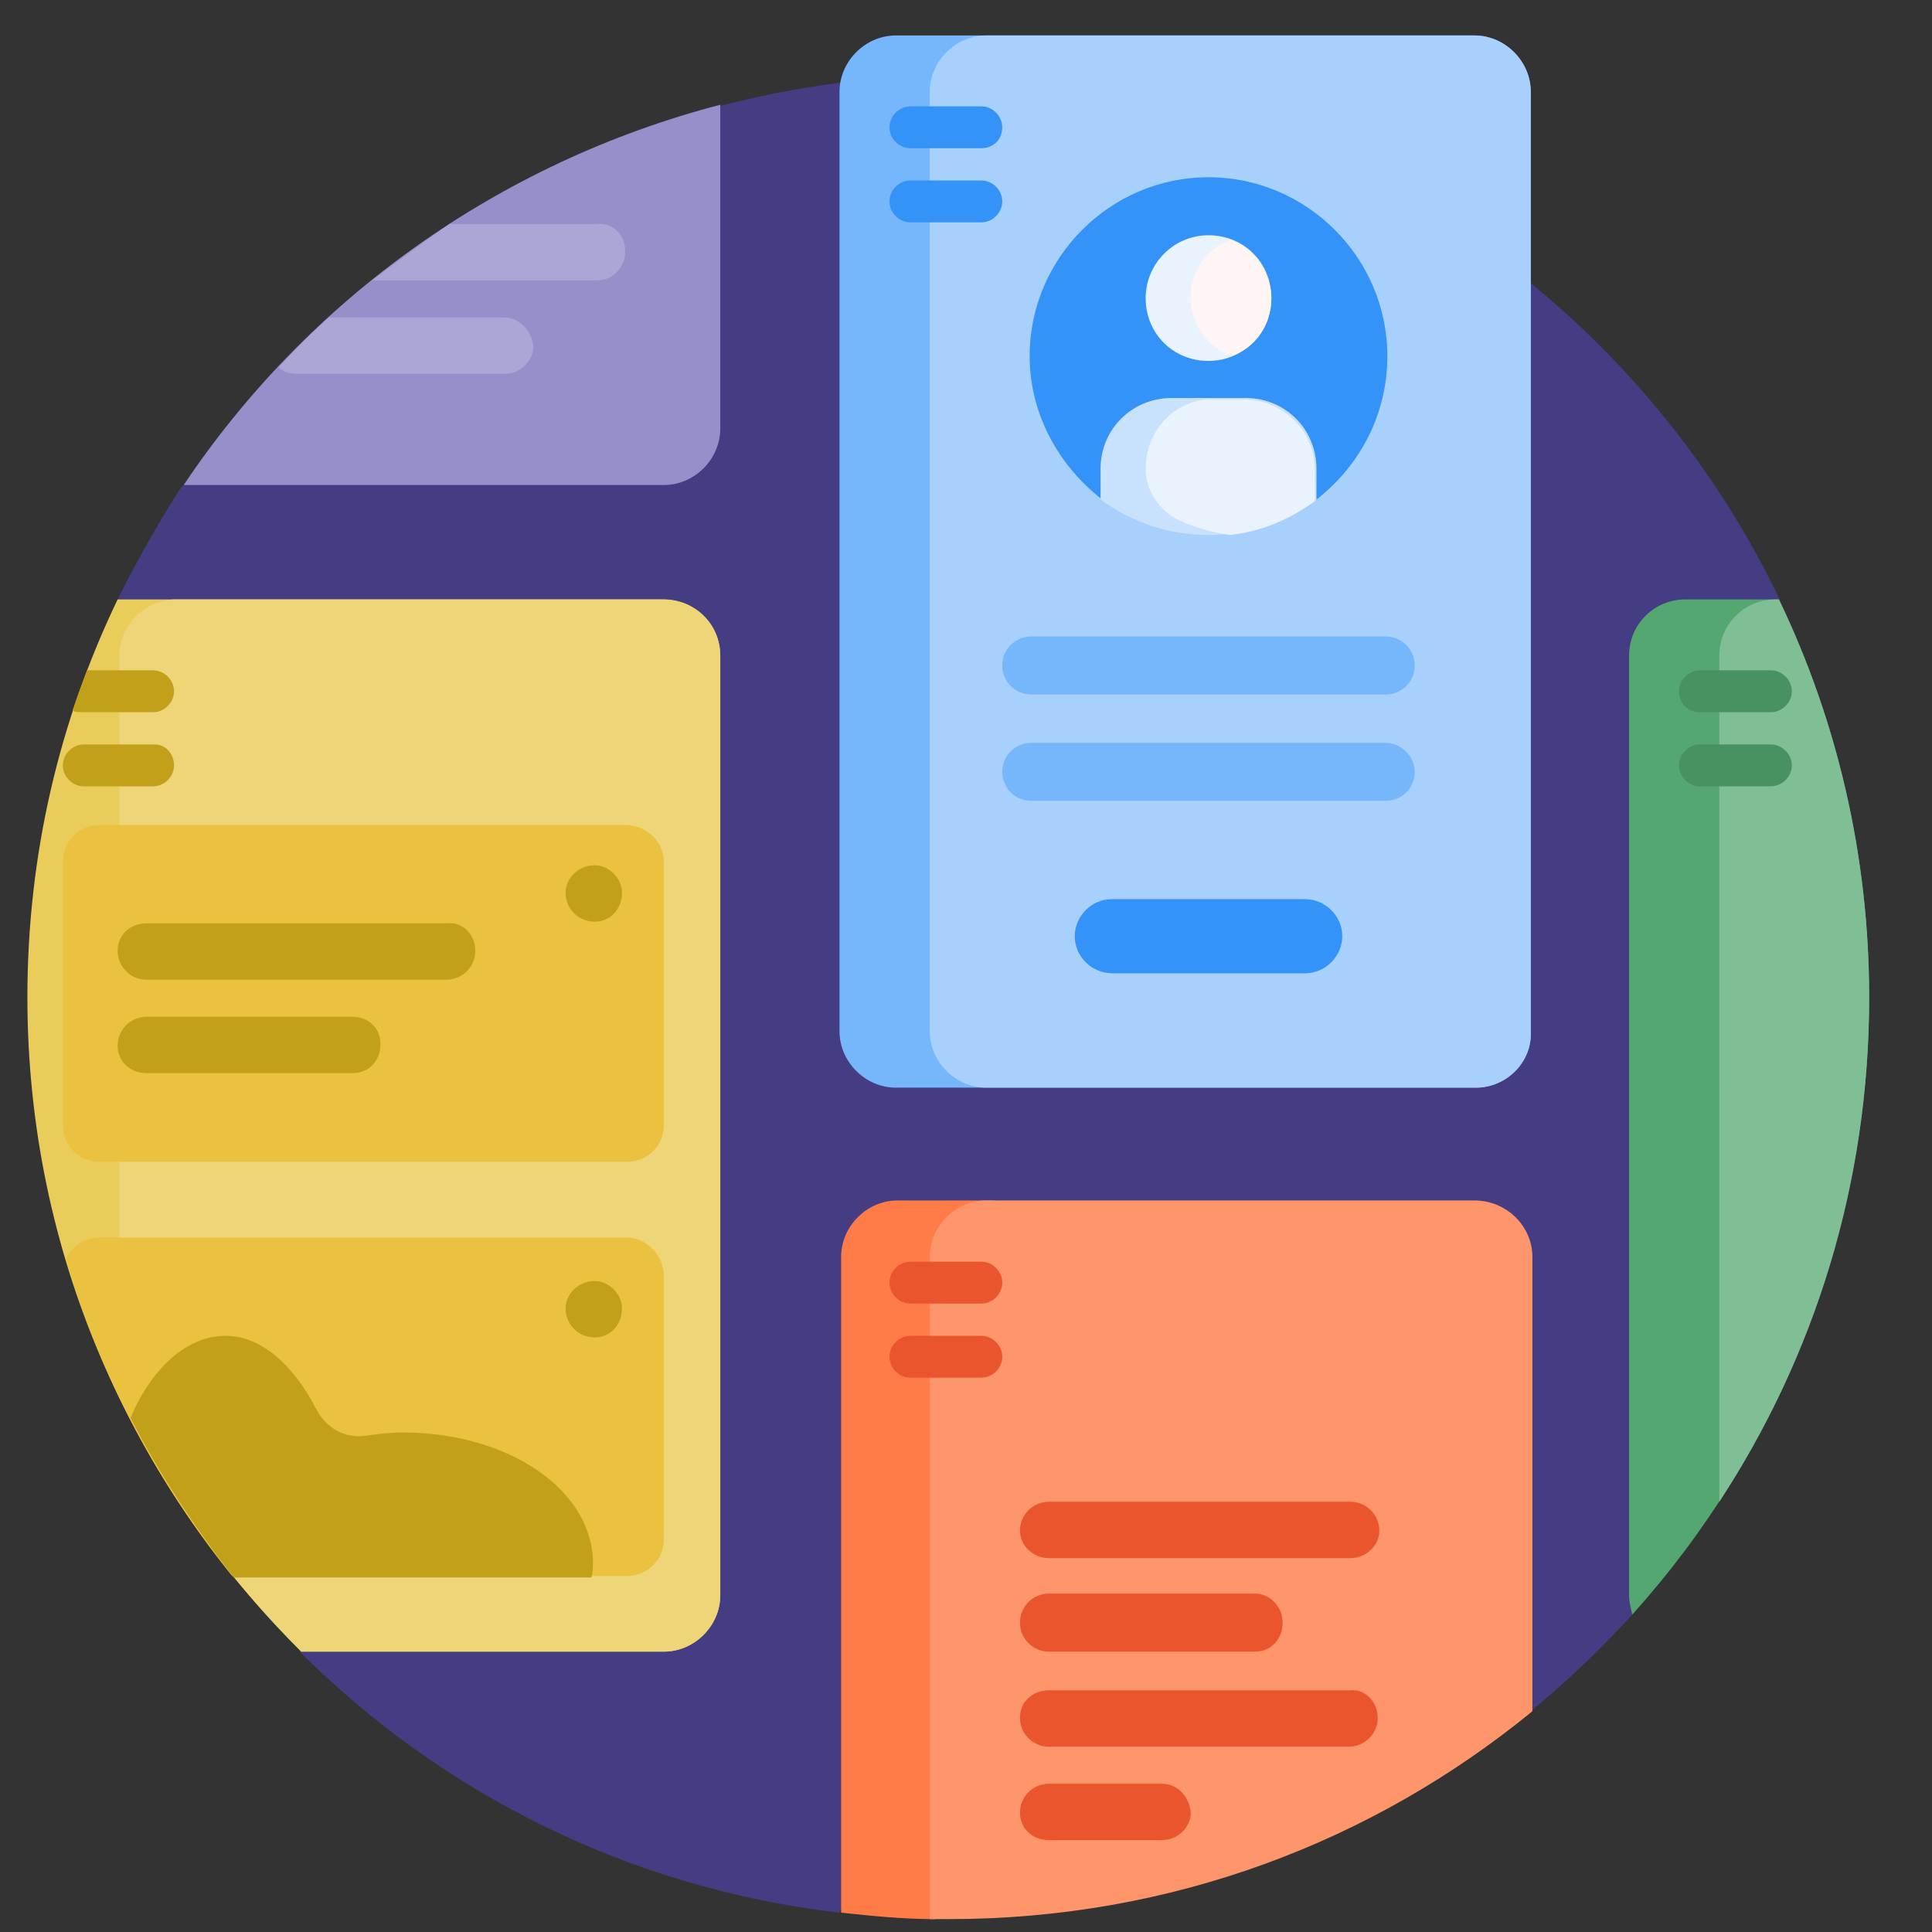 <?xml version="1.0" encoding="utf-8"?>
<!-- Generator: Adobe Illustrator 27.5.0, SVG Export Plug-In . SVG Version: 6.00 Build 0)  -->
<svg version="1.1" id="レイヤー_1" xmlns="http://www.w3.org/2000/svg" xmlns:xlink="http://www.w3.org/1999/xlink" x="0px"
	 y="0px" viewBox="0 0 119.9 119.9" style="enable-background:new 0 0 119.9 119.9;" xml:space="preserve">
<rect x="0" y="0" width="119.9" height="119.9" fill="#333333" stroke="none"/>
<style type="text/css">
	.st0{fill:#453D83;}
	.st1{fill:#958FCA;}
	.st2{fill:#ABA6D5;}
	.st3{fill:#FF7C48;}
	.st4{fill:#FF956A;}
	.st5{fill:#EA552D;}
	.st6{fill:#54A770;}
	.st7{fill:#80BF95;}
	.st8{fill:#489160;}
	.st9{fill:#E9CC5A;}
	.st10{fill:#EDD578;}
	.st11{fill:#EAC23F;}
	.st12{fill:#C3A01A;}
	.st13{fill:#76B6FA;}
	.st14{fill:#A7D0FC;}
	.st15{fill:#3493F8;}
	.st16{fill:#C8E2FD;}
	.st17{fill:#E9F3FE;}
	.st18{fill:#FFF5F5;}
</style>
<g>
	<path class="st0" d="M113.4,61.9c0,13.1-1.9,21.6-9.3,31.3c-0.9,1.2-1.8,5.9-2.8,7c-1.9,2.1-4,4.1-6.3,6H70.4
		c-8.1,0-15.3,5-18.3,12.5c-13-1.5-24.7-7.4-33.5-16.2V55.7c0-7.8-4.4-15-11.3-18.5c1.2-2.4,2.5-4.7,3.9-6.9
		c0.5-0.7,3.8-1.4,4.3-2.1c7.2-9.9,14.7-15,26.8-18.6c0.8-0.2,1.5-2.8,2.3-3C49.2,5.4,54,4.7,59,4.7c22.6,0,42.2,13.3,51.4,32.4
		c0.3,0.6-1.5,2.7-1.2,3.3C112.3,47.5,113.4,53.7,113.4,61.9L113.4,61.9z M113.4,61.9"/>
	<path class="st1" d="M44.7,6.5v20.1c0,1.9-1.6,3.5-3.5,3.5H11.4C19.1,18.6,30.9,10.1,44.7,6.5L44.7,6.5z M44.7,6.5"/>
	<path class="st2" d="M38.8,15.6c0,1-0.8,1.8-1.7,1.8h-14c1.6-1.2,3.2-2.4,4.8-3.5h9.1C38.1,13.8,38.8,14.6,38.8,15.6L38.8,15.6z
		 M31.3,19.7H20.4c-1.1,1-2.1,2-3.1,3.1c0.3,0.3,0.7,0.4,1.2,0.4h12.8c1,0,1.8-0.8,1.8-1.7C33,20.5,32.2,19.7,31.3,19.7L31.3,19.7z
		 M31.3,19.7"/>
	<path class="st3" d="M58,119.1c-2,0-3.9-0.2-5.8-0.4V78c0-1.9,1.6-3.5,3.5-3.5h6.2c-1.9,0-3.5,1.6-3.5,3.5v40.7
		C58.4,118.9,58.2,119.1,58,119.1L58,119.1z M58,119.1"/>
	<path class="st4" d="M95.1,78v28.2c-9.9,8.1-22.4,12.9-36.2,12.9c-0.4,0-0.8,0-1.2,0V78c0-1.9,1.6-3.5,3.5-3.5h30.3
		C93.5,74.5,95.1,76.1,95.1,78L95.1,78z M95.1,78"/>
	<path class="st5" d="M85.5,106.6c0,1-0.8,1.8-1.8,1.8H65.1c-1,0-1.8-0.8-1.8-1.8c0-1,0.8-1.7,1.8-1.7h18.7
		C84.7,104.8,85.5,105.6,85.5,106.6L85.5,106.6z M72.1,110.7h-7c-1,0-1.8,0.8-1.8,1.8c0,1,0.8,1.7,1.8,1.7h7c1,0,1.8-0.8,1.8-1.7
		C73.8,111.5,73.1,110.7,72.1,110.7L72.1,110.7z M65.1,96.7h18.7c1,0,1.8-0.8,1.8-1.7c0-1-0.8-1.8-1.8-1.8H65.1
		c-1,0-1.8,0.8-1.8,1.8C63.3,95.9,64.1,96.7,65.1,96.7L65.1,96.7z M65.1,102.5h12.8c1,0,1.7-0.8,1.7-1.8c0-1-0.8-1.8-1.7-1.8H65.1
		c-1,0-1.8,0.8-1.8,1.8C63.3,101.7,64.1,102.5,65.1,102.5L65.1,102.5z M55.2,79.6c0-0.7,0.6-1.3,1.3-1.3h4.4c0.7,0,1.3,0.6,1.3,1.3
		s-0.6,1.3-1.3,1.3h-4.4C55.8,80.9,55.2,80.3,55.2,79.6L55.2,79.6z M60.9,82.9h-4.4c-0.7,0-1.3,0.6-1.3,1.3s0.6,1.3,1.3,1.3h4.4
		c0.7,0,1.3-0.6,1.3-1.3S61.6,82.9,60.9,82.9L60.9,82.9z M60.9,82.9"/>
	<path class="st6" d="M104.6,37.2h5.8c3.6,7.5,5.6,15.9,5.6,24.7c0,14.7-5.6,28.2-14.7,38.3c-0.1-0.4-0.2-0.8-0.2-1.2V40.7
		C101.1,38.7,102.7,37.2,104.6,37.2L104.6,37.2z M104.6,37.2"/>
	<path class="st7" d="M110.2,37.2h0.2c3.6,7.5,5.6,15.9,5.6,24.7c0,11.6-3.4,22.3-9.3,31.3V40.7C106.7,38.7,108.3,37.2,110.2,37.2
		L110.2,37.2z M110.2,37.2"/>
	<path class="st8" d="M104.2,42.9c0-0.7,0.6-1.3,1.3-1.3h4.4c0.7,0,1.3,0.6,1.3,1.3c0,0.7-0.6,1.3-1.3,1.3h-4.4
		C104.8,44.2,104.2,43.7,104.2,42.9L104.2,42.9z M109.9,46.2h-4.4c-0.7,0-1.3,0.6-1.3,1.3c0,0.7,0.6,1.3,1.3,1.3h4.4
		c0.7,0,1.3-0.6,1.3-1.3C111.2,46.8,110.6,46.2,109.9,46.2L109.9,46.2z M109.9,46.2"/>
	<path class="st9" d="M44.7,40.7V99c0,1.9-1.6,3.5-3.5,3.5H18.7C8.2,92.1,1.7,77.8,1.7,61.9c0-8.9,2-17.2,5.6-24.7h33.8
		C43.1,37.2,44.7,38.7,44.7,40.7L44.7,40.7z M44.7,40.7"/>
	<path class="st10" d="M44.7,40.7V99c0,1.9-1.6,3.5-3.5,3.5H18.7c-4.6-4.6-8.5-10-11.3-15.9V40.7c0-1.9,1.6-3.5,3.5-3.5h30.3
		C43.1,37.2,44.7,38.7,44.7,40.7L44.7,40.7z M44.7,40.7"/>
	<path class="st11" d="M41.2,79.2v16.3c0,1.3-1,2.3-2.3,2.3H14.4C9.8,92.1,6.2,85.4,4.1,78.1c0.4-0.8,1.2-1.3,2.1-1.3h32.7
		C40.1,76.8,41.2,77.9,41.2,79.2L41.2,79.2z M38.8,51.2H6.2c-1.3,0-2.3,1-2.3,2.3v16.3c0,1.3,1,2.3,2.3,2.3h32.7
		c1.3,0,2.3-1,2.3-2.3V53.5C41.2,52.2,40.1,51.2,38.8,51.2L38.8,51.2z M38.8,51.2"/>
	<path class="st12" d="M10.8,47.5c0,0.7-0.6,1.3-1.3,1.3H5.2c-0.7,0-1.3-0.6-1.3-1.3c0-0.7,0.6-1.3,1.3-1.3h4.4
		C10.3,46.2,10.8,46.8,10.8,47.5L10.8,47.5z M9.5,44.2c0.7,0,1.3-0.6,1.3-1.3c0-0.7-0.6-1.3-1.3-1.3H5.4c-0.3,0.8-0.6,1.6-0.9,2.5
		c0.2,0.1,0.4,0.1,0.6,0.1H9.5z M29.5,59c0,1-0.8,1.8-1.8,1.8H9.1c-1,0-1.8-0.8-1.8-1.8c0-1,0.8-1.7,1.8-1.7h18.7
		C28.7,57.2,29.5,58,29.5,59L29.5,59z M21.9,63.1H9.1c-1,0-1.8,0.8-1.8,1.8c0,1,0.8,1.7,1.8,1.7h12.8c1,0,1.7-0.8,1.7-1.7
		C23.7,63.9,22.9,63.1,21.9,63.1L21.9,63.1z M25,88.9c-0.8,0-1.6,0.1-2.3,0.2c-1.3,0.2-2.5-0.5-3.1-1.7c-1.4-2.7-3.4-4.5-5.6-4.5
		c-2.4,0-4.6,2-5.9,5.1c1.8,3.5,4,6.8,6.4,9.9h22.2c0.1-0.3,0.1-0.7,0.1-1C36.7,92.4,31.5,88.9,25,88.9L25,88.9z M36.9,79.5
		c-1,0-1.8,0.8-1.8,1.7c0,1,0.8,1.8,1.8,1.8c1,0,1.7-0.8,1.7-1.8C38.6,80.3,37.8,79.5,36.9,79.5L36.9,79.5z M36.9,53.7
		c-1,0-1.8,0.8-1.8,1.7c0,1,0.8,1.8,1.8,1.8c1,0,1.7-0.8,1.7-1.8C38.6,54.5,37.8,53.7,36.9,53.7L36.9,53.7z M36.9,53.7"/>
	<path class="st13" d="M91.6,67.5H55.6c-1.9,0-3.5-1.6-3.5-3.5V5.7c0-1.9,1.6-3.5,3.5-3.5h35.9c1.9,0,3.5,1.6,3.5,3.5V64
		C95.1,65.9,93.5,67.5,91.6,67.5L91.6,67.5z M91.6,67.5"/>
	<path class="st14" d="M91.6,67.5H61.2c-1.9,0-3.5-1.6-3.5-3.5V5.7c0-1.9,1.6-3.5,3.5-3.5h30.3c1.9,0,3.5,1.6,3.5,3.5V64
		C95.1,65.9,93.5,67.5,91.6,67.5L91.6,67.5z M91.6,67.5"/>
	<path class="st13" d="M62.2,41.3c0-1,0.8-1.8,1.8-1.8h22c1,0,1.8,0.8,1.8,1.8c0,1-0.8,1.8-1.8,1.8H64C63,43.1,62.2,42.3,62.2,41.3
		L62.2,41.3z M86,46.1H64c-1,0-1.8,0.8-1.8,1.8c0,1,0.8,1.8,1.8,1.8h22c1,0,1.8-0.8,1.8-1.8C87.8,47,87,46.1,86,46.1L86,46.1z
		 M86,46.1"/>
	<path class="st15" d="M81,60.4H69c-1.2,0-2.3-1-2.3-2.3c0-1.2,1-2.3,2.3-2.3H81c1.2,0,2.3,1,2.3,2.3C83.3,59.3,82.3,60.4,81,60.4
		L81,60.4z M62.2,7.9c0-0.7-0.6-1.3-1.3-1.3h-4.4c-0.7,0-1.3,0.6-1.3,1.3c0,0.7,0.6,1.3,1.3,1.3h4.4C61.6,9.2,62.2,8.7,62.2,7.9
		L62.2,7.9z M60.9,13.8h-4.4c-0.7,0-1.3-0.6-1.3-1.3s0.6-1.3,1.3-1.3h4.4c0.7,0,1.3,0.6,1.3,1.3S61.6,13.8,60.9,13.8L60.9,13.8z
		 M63.9,22.1C63.9,16,68.9,11,75,11c6.1,0,11.1,5,11.1,11.1c0,3.6-1.7,6.8-4.4,8.9c-0.2,0.2-13.1,0.2-13.3,0
		C65.7,28.9,63.9,25.7,63.9,22.1L63.9,22.1z M63.9,22.1"/>
	<path class="st16" d="M81.7,29.1v1.9c-1.9,1.4-4.2,2.2-6.7,2.2c-2.5,0-4.8-0.8-6.7-2.2v-1.9c0-2.5,2-4.4,4.4-4.4h4.4
		C79.7,24.6,81.7,26.6,81.7,29.1L81.7,29.1z M81.7,29.1"/>
	<path class="st17" d="M71.1,18.5c0-2.1,1.7-3.9,3.9-3.9s3.9,1.7,3.9,3.9c0,2.1-1.7,3.9-3.9,3.9S71.1,20.7,71.1,18.5L71.1,18.5z
		 M71.1,29.1c0,1.3,0.8,2.5,1.9,3.1c1,0.5,2.1,0.8,3.3,1c2-0.2,3.8-1,5.3-2.1v-1.9c0-2.5-2-4.4-4.4-4.4h-1.7
		C73.1,24.6,71.1,26.6,71.1,29.1L71.1,29.1z M71.1,29.1"/>
	<path class="st18" d="M78.9,18.5c0,1.7-1,3.1-2.5,3.6c-1.5-0.6-2.5-2-2.5-3.6c0-1.7,1-3.1,2.5-3.6C77.8,15.4,78.9,16.9,78.9,18.5
		L78.9,18.5z M78.9,18.5"/>
</g>
</svg>
